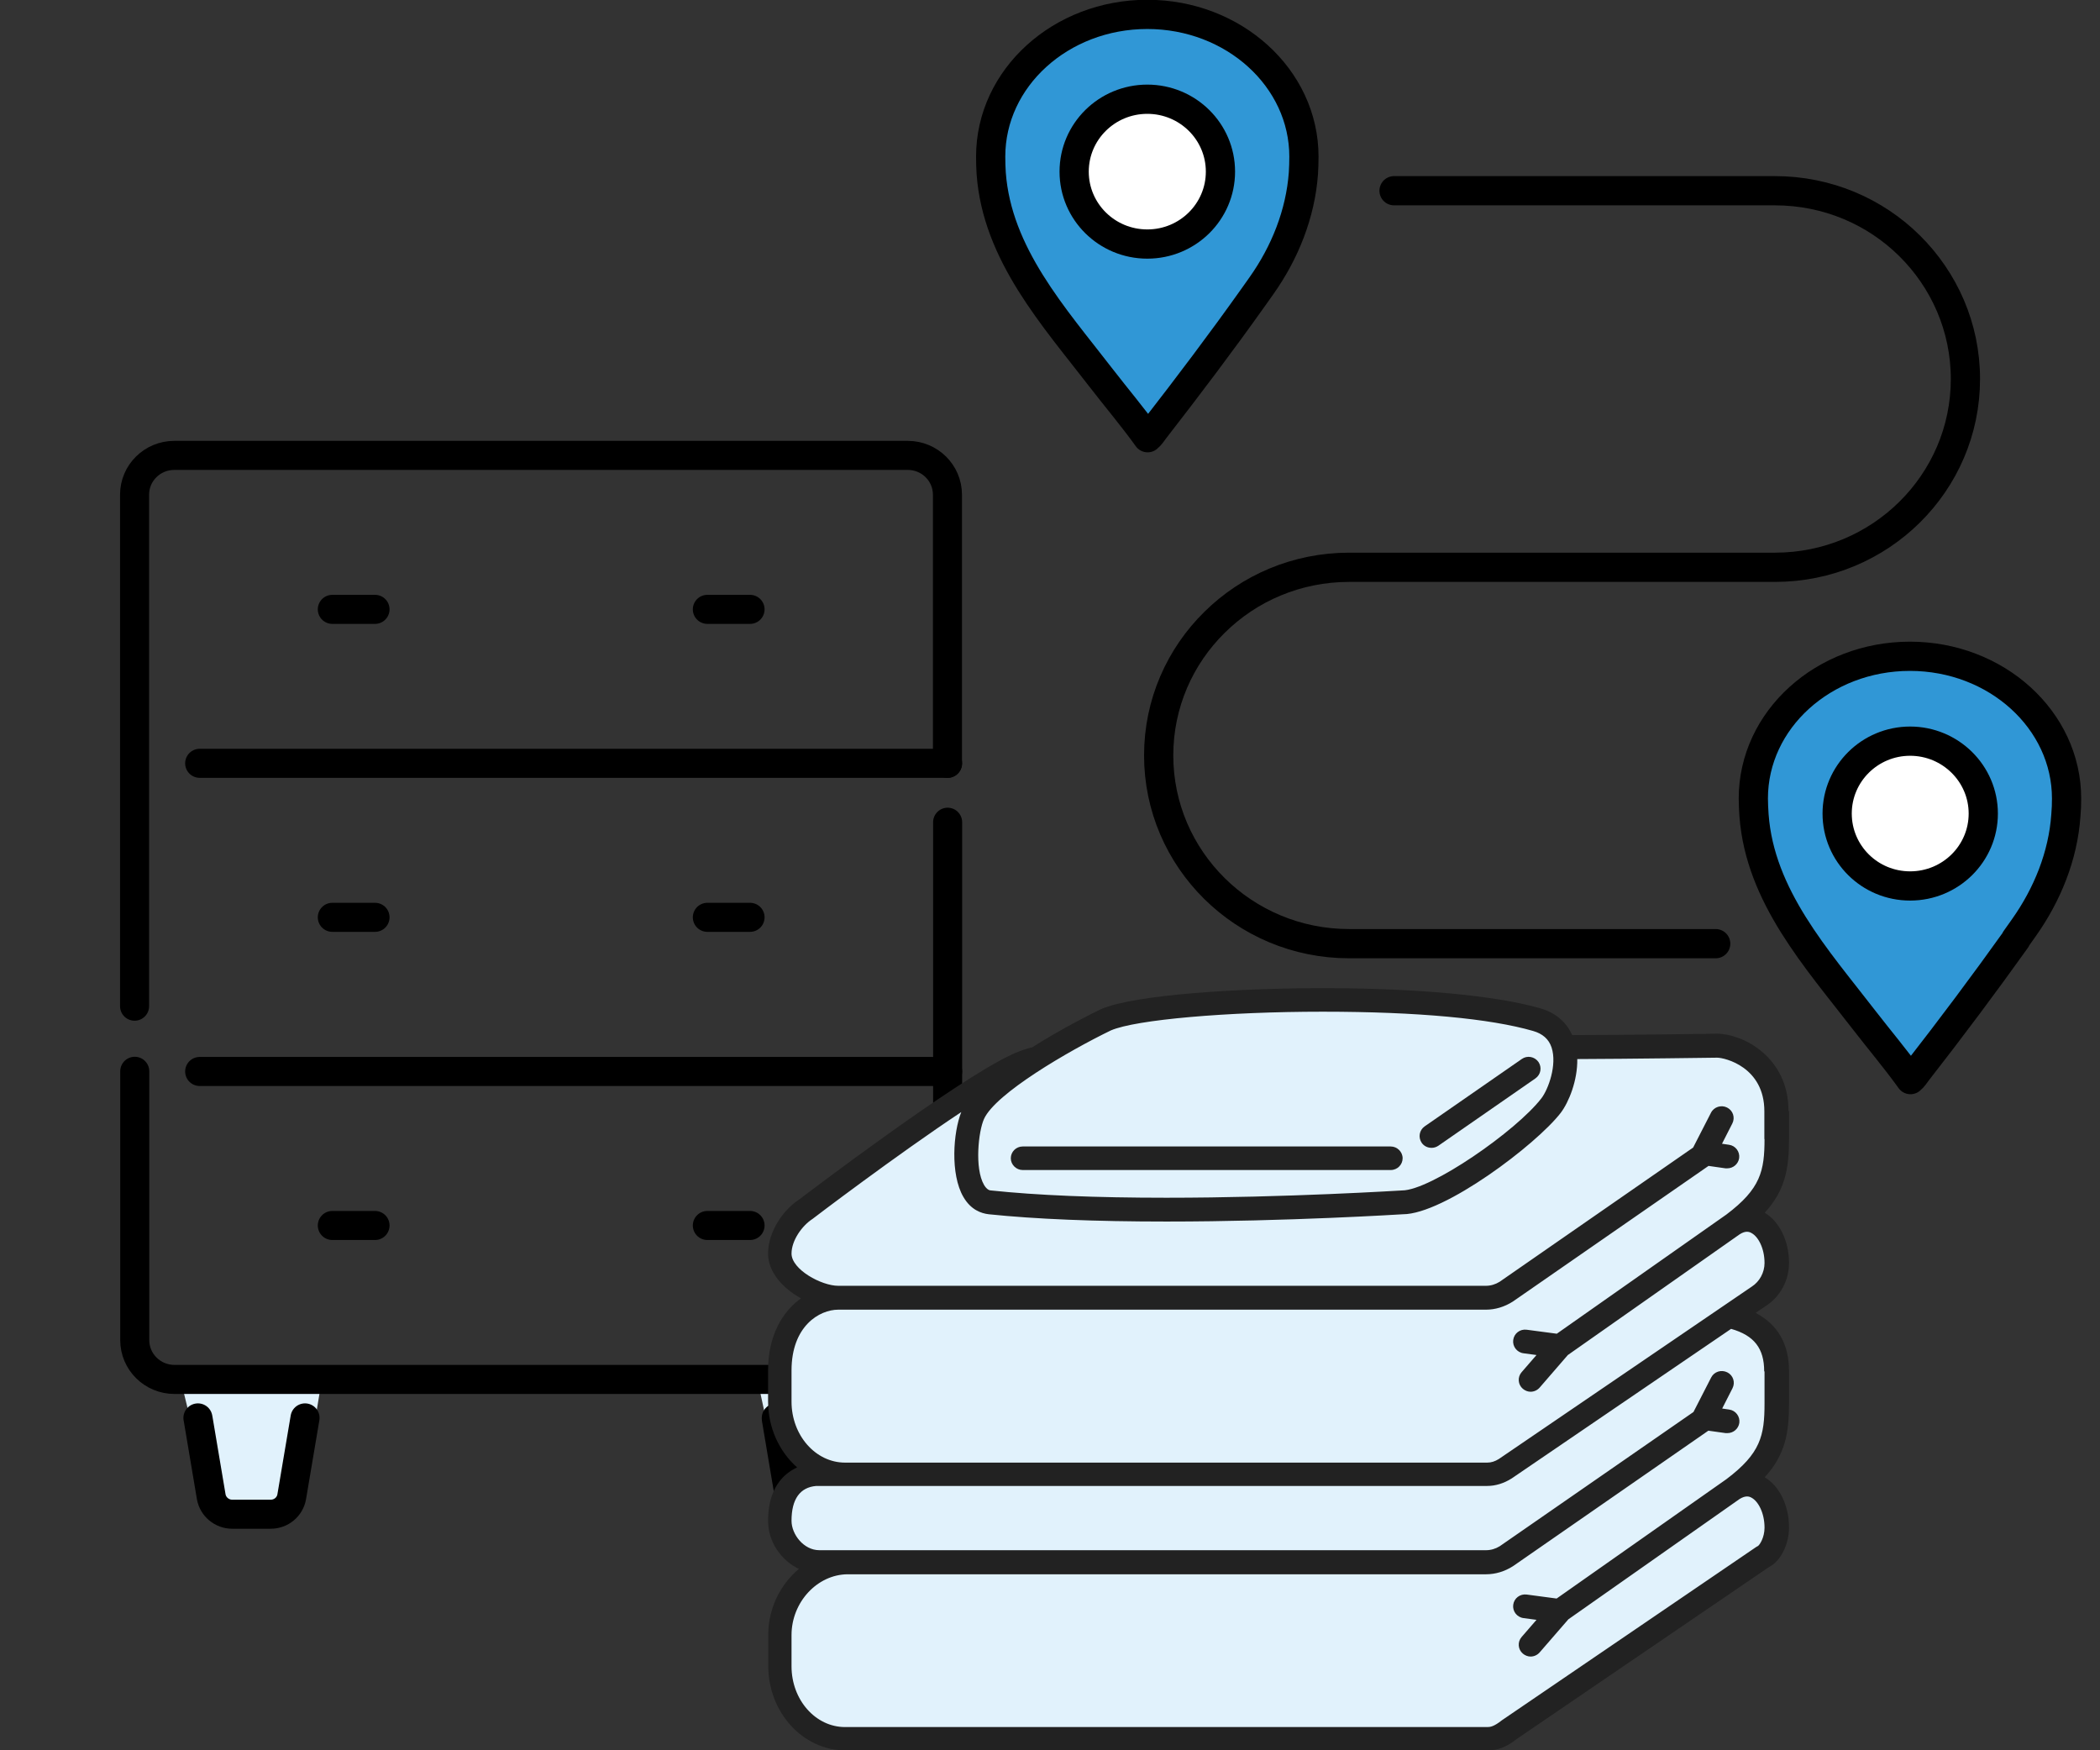 <svg fill="none" height="100" viewBox="0 0 120 100" width="120" xmlns="http://www.w3.org/2000/svg" xmlns:xlink="http://www.w3.org/1999/xlink"><rect x="0" y="0" width="120" height="100" fill="#333333" stroke="none"/><clipPath id="a"><path d="m0 0h120v100h-120z"/></clipPath><g clip-path="url(#a)"><path d="m65.56 5.67c2.31 0 4.18 1.851 4.18 4.137 0 2.286-1.87 4.137-4.18 4.137s-4.18-1.851-4.18-4.137c0-2.286 1.87-4.137 4.18-4.137z" fill="#fff"/><path d="m109.15 42.346c2.31 0 4.18 1.851 4.18 4.137s-1.87 4.136-4.18 4.136-4.17-1.851-4.17-4.136 1.87-4.137 4.17-4.137z" fill="#fff"/><path d="m118.11 45.621c0 .317-.01.643-.04.96-.16 2.316-1.06 4.532-2.4 6.423-.16.228-.32.445-.47.663-1.83 2.563-3.72 5.087-5.65 7.561-.12.158-.23.337-.38.455-.84-1.168-1.77-2.266-2.65-3.404-2.71-3.513-5.95-7.076-6.29-11.697-.02-.317-.04-.643-.04-.96 0-4.493 4.01-8.125 8.95-8.125s8.95 3.642 8.95 8.125zm-4.78.861c0-2.286-1.87-4.136-4.18-4.136s-4.17 1.851-4.17 4.136 1.87 4.137 4.17 4.137 4.18-1.851 4.18-4.137z" fill="#3097d6"/><path d="m74.51 8.947c0 .317-.01.643-.03.96-.17 2.316-1.06 4.532-2.4 6.423-.16.228-.32.445-.47.663-1.82 2.563-3.72 5.077-5.65 7.561-.12.158-.23.337-.38.455-.84-1.168-1.77-2.266-2.65-3.404-2.71-3.513-5.95-7.076-6.29-11.697-.02-.317-.03-.633-.03-.96 0-4.493 4.01-8.125 8.95-8.125s8.95 3.642 8.95 8.125zm-4.77.861c0-2.286-1.87-4.137-4.18-4.137s-4.18 1.851-4.18 4.137c0 2.286 1.87 4.137 4.18 4.137s4.18-1.851 4.18-4.137z" fill="#3097d6"/><path d="m115.2 53.666c-1.83 2.563-3.72 5.087-5.65 7.561-.12.158-.23.337-.38.455-.84-1.168-1.77-2.266-2.65-3.404-2.71-3.513-5.95-7.076-6.29-11.697-.02-.317-.04-.643-.04-.96 0-4.493 4.01-8.125 8.95-8.125s8.95 3.642 8.95 8.125c0 .317-.01.643-.04.96-.16 2.316-1.06 4.532-2.4 6.423-.16.228-.32.445-.47.663z" stroke="#000" stroke-linecap="round" stroke-linejoin="round" stroke-width="1.67"/><path d="m113.33 46.482c0 2.286-1.87 4.136-4.18 4.136s-4.17-1.851-4.17-4.136 1.87-4.137 4.17-4.137 4.18 1.851 4.18 4.137z" stroke="#000" stroke-linecap="round" stroke-linejoin="round" stroke-width="1.67"/><path d="m71.61 16.992c-1.82 2.563-3.72 5.077-5.65 7.561-.12.158-.23.337-.38.455-.84-1.168-1.77-2.266-2.65-3.404-2.71-3.513-5.95-7.076-6.29-11.697-.02-.317-.03-.633-.03-.96 0-4.493 4.01-8.125 8.95-8.125s8.95 3.642 8.95 8.125c0 .317-.01.643-.03.96-.17 2.316-1.06 4.532-2.4 6.423-.16.228-.32.445-.47.663z" stroke="#000" stroke-linecap="round" stroke-linejoin="round" stroke-width="1.67"/><path d="m69.74 9.806c0 2.286-1.87 4.137-4.18 4.137s-4.18-1.851-4.18-4.137c0-2.286 1.87-4.137 4.18-4.137s4.18 1.851 4.18 4.137z" stroke="#000" stroke-linecap="round" stroke-linejoin="round" stroke-width="1.67"/><path d="m98.04 53.915h-20.95c-6.01 0-10.88-4.819-10.88-10.757 0-2.969 1.22-5.66 3.19-7.6 1.97-1.95 4.69-3.147 7.7-3.147h24.33c6.01 0 10.88-4.819 10.88-10.757 0-2.969-1.22-5.66-3.19-7.61-1.97-1.95-4.69-3.147-7.7-3.147h-21.76" stroke="#000" stroke-linecap="round" stroke-linejoin="round" stroke-width="1.67"/><path d="m44.36 81.069-.57.099-.48-2.217v-.119h8.09v.287l-.32 2.009-.61-.089-.77 4.503c-.1.584-.6 1-1.2 1h-2.2c-.59 0-1.1-.425-1.2-1l-.75-4.453z" fill="#e1f2fc"/><path d="m11.34 81.128-.44.069-.56-2.296v-.079h8.01v.237l-.34 2.049-.57-.089-.76 4.503c-.1.584-.61 1-1.2 1h-2.2c-.59 0-1.1-.425-1.2-1z" fill="#e1f2fc"/><g stroke="#000" stroke-linecap="round" stroke-linejoin="round"><path d="m17.43 81.01-.76 4.503c-.1.584-.61 1-1.2 1h-2.2c-.59 0-1.1-.425-1.2-1l-.74-4.394-.02-.109" stroke-width="1.66"/><path d="m50.48 81.01-.77 4.503c-.1.584-.6 1-1.2 1h-2.2c-.59 0-1.1-.425-1.2-1l-.75-4.453v-.049" stroke-width="1.66"/><path d="m54.15 43.611h-23.11-19.63" stroke-width="1.66"/><path d="m7.69 57.487v-29.223c0-1.247 1.02-2.246 2.27-2.246h41.91c1.26 0 2.27 1.009 2.27 2.246v15.349" stroke-width="1.66"/><path d="m54.15 61.217h-42.74" stroke-width="1.66"/><path d="m7.7 61.207v15.359c0 1.247 1.02 2.246 2.27 2.246h41.91c1.26 0 2.27-1.009 2.27-2.246v-29.589" stroke-width="1.66"/><path d="m18.99 34.815h2.44" stroke-width="1.66"/><path d="m40.42 34.815h2.44" stroke-width="1.66"/><path d="m18.99 52.41h2.44" stroke-width="1.66"/><path d="m40.42 52.41h2.44" stroke-width="1.66"/><path d="m18.99 70.016h2.44" stroke-width="1.66"/><path d="m40.42 70.016h2.44" stroke-width="1.66"/></g><path d="m48.29 99.318c-2.06 0-3.73-1.861-3.73-4.137v-1.781c0-1.227.56-2.444 1.51-3.236l.8-.673-.95-.465c-.82-.396-1.37-1.257-1.37-2.128 0-1.227.42-2.049 1.26-2.444l.95-.445-.79-.693c-.91-.792-1.43-1.979-1.43-3.256v-1.781c0-1.554.57-2.811 1.59-3.553l.87-.623-.94-.524c-.96-.534-1.53-1.267-1.53-1.969 0-1.029.75-2.058 1.46-2.514.13-.099 8.88-6.759 12.05-8.233.26-.119.57-.237.93-.346.02 0 .2-.03.2-.03l.12-.069c1.78-1.118 3.56-1.999 3.9-2.157 1.71-.732 7.53-1.128 12.37-1.128 5.26 0 9.71.406 12.21 1.128.67.188 1.14.584 1.41 1.158l.19.406h.45c2.59 0 6.95-.069 8.22-.079h.07c.54 0 1.41.267 2.12.871.58.485 1.26 1.375 1.26 2.86v1.603c0 1.573-.19 2.642-1.21 3.76l-.57.624.73.425c.64.376 1.05 1.267 1.05 2.276 0 .772-.39 1.494-1.02 1.89l-1.53 1.039 1.01.524c1.04.544 1.54 1.435 1.54 2.741v1.831c0 1.573-.19 2.642-1.21 3.76l-.57.623.73.426c.64.376 1.05 1.267 1.05 2.276 0 .782-.39 1.465-.76 1.643l-.04.02-14.46 9.857c-.49.386-.84.524-1.25.524h-36.7z" fill="#e1f2fc"/><path d="m102.2 63.473c0-3.117-2.65-4.414-4.08-4.414-.06 0-5.3.079-8.28.079-.34-.752-.96-1.286-1.84-1.534-2.56-.732-7.08-1.148-12.4-1.148-4.76 0-10.75.366-12.68 1.198-.36.168-2.16 1.059-3.96 2.197-.03 0-.05 0-.07 0-.42.129-.79.257-1.09.406-3.22 1.494-11.82 8.036-12.13 8.273-.88.564-1.78 1.811-1.78 3.087 0 1.079.85 1.989 1.88 2.563-1.08.772-1.88 2.157-1.88 4.107v1.781c0 1.524.65 2.88 1.66 3.77-.79.366-1.66 1.188-1.66 3.058 0 1.188.74 2.256 1.76 2.741-1.06.891-1.75 2.256-1.75 3.76v1.781c0 2.662 1.98 4.83 4.42 4.83h36.7c.57 0 1.08-.198 1.65-.653l14.42-9.827c.65-.327 1.14-1.277 1.14-2.256 0-1.257-.55-2.375-1.39-2.87 1.15-1.257 1.39-2.474 1.39-4.216v-1.831c0-1.564-.64-2.682-1.91-3.345l.57-.386c.83-.524 1.34-1.465 1.34-2.464 0-1.257-.55-2.375-1.39-2.87 1.15-1.257 1.39-2.474 1.39-4.216v-1.603zm-38.72-4.602c1.42-.614 6.63-1.069 12.1-1.069s9.58.396 12.02 1.099c.55.158.9.465 1.06.94.33 1-.19 2.405-.58 2.909-1.43 1.861-6.33 5.265-7.97 5.265-.06 0-6.57.416-13.46.416-4.04 0-7.41-.139-10.02-.416-.07 0-.23-.03-.4-.317-.55-.95-.32-3.068 0-3.77.66-1.455 4.82-3.879 7.25-5.057zm37.35 19.485v1.831c0 1.831-.22 2.85-2.18 4.325l-9.7 6.818-1.71-.228c-.38-.049-.72.208-.77.584-.05.366.21.713.59.762l.74.099-.85.98c-.25.287-.21.713.07.95.13.109.29.168.44.168.19 0 .38-.079.52-.237l1.64-1.89 9.79-6.878c.34-.208.55-.148.68-.069.37.198.74.851.74 1.712 0 .564-.28.99-.38 1.049-.04.02-.08.04-.12.069l-14.51 9.886c-.45.356-.66.386-.83.386h-36.7c-1.69 0-3.06-1.554-3.06-3.474v-1.781c0-1.88 1.47-3.464 3.21-3.474h.01 36.47c.53 0 1.06-.158 1.54-.465l11.16-7.739.99.139h.1c.34 0 .63-.247.68-.584.05-.366-.21-.713-.58-.762l-.4-.059.59-1.158c.17-.337.04-.742-.3-.91-.34-.168-.75-.04-.92.297l-1.01 1.969-11.07 7.669c-.24.148-.51.228-.78.228h-38.1c-.89 0-1.59-.9-1.59-1.682 0-1.247.49-1.91 1.41-1.989h38.34c.48 0 .96-.148 1.41-.435l12.53-8.54c1.32.376 1.89 1.118 1.89 2.425zm0-13.29c0 1.831-.22 2.85-2.18 4.325l-9.69 6.809-1.72-.228c-.38-.05-.72.208-.77.584-.05.366.21.713.59.762l.74.099-.85.98c-.25.287-.21.713.07.95.13.109.29.168.44.168.19 0 .38-.079.52-.237l1.61-1.86 9.82-6.898c.34-.218.55-.148.68-.069.37.198.74.851.74 1.712 0 .534-.28 1.059-.73 1.346l-14.45 9.847c-.22.139-.44.208-.66.208h-36.7c-1.69 0-3.06-1.564-3.06-3.483v-1.781c0-2.543 1.6-3.474 2.67-3.474h37.01c.53 0 1.06-.158 1.54-.465l11.18-7.749.97.139h.1c.34 0 .63-.247.68-.584.05-.366-.21-.713-.58-.762l-.4-.059.59-1.158c.17-.337.04-.742-.3-.91-.33-.168-.75-.04-.92.297l-1.02 1.989-11.06 7.67c-.24.148-.51.228-.78.228h-37.01c-.96 0-2.67-.93-2.67-1.841 0-.752.6-1.593 1.2-1.979.06-.05 4.77-3.632 8.5-6.106-.46 1.148-.64 3.543.12 4.849.43.742 1.02.94 1.45.99 2.66.277 6.08.416 10.16.416 6.93 0 13.48-.416 13.5-.416 2.36 0 7.63-3.988 9.02-5.789.47-.614.97-1.86.95-3.078 3.03-.01 7.95-.079 7.99-.079.44 0 2.7.534 2.7 3.058v1.603z" fill="#222"/><path d="m81.8 65.581c.14 0 .27-.04.39-.119l5.55-3.85c.31-.218.38-.633.17-.94-.22-.307-.64-.386-.95-.168l-5.55 3.849c-.31.218-.38.633-.17.94.13.188.34.287.56.287z" fill="#222"/><path d="m58.44 66.848h21.03c.38 0 .68-.307.68-.673 0-.366-.31-.673-.68-.673h-21.03c-.38 0-.68.307-.68.673 0 .366.31.673.68.673z" fill="#222"/></g></svg>